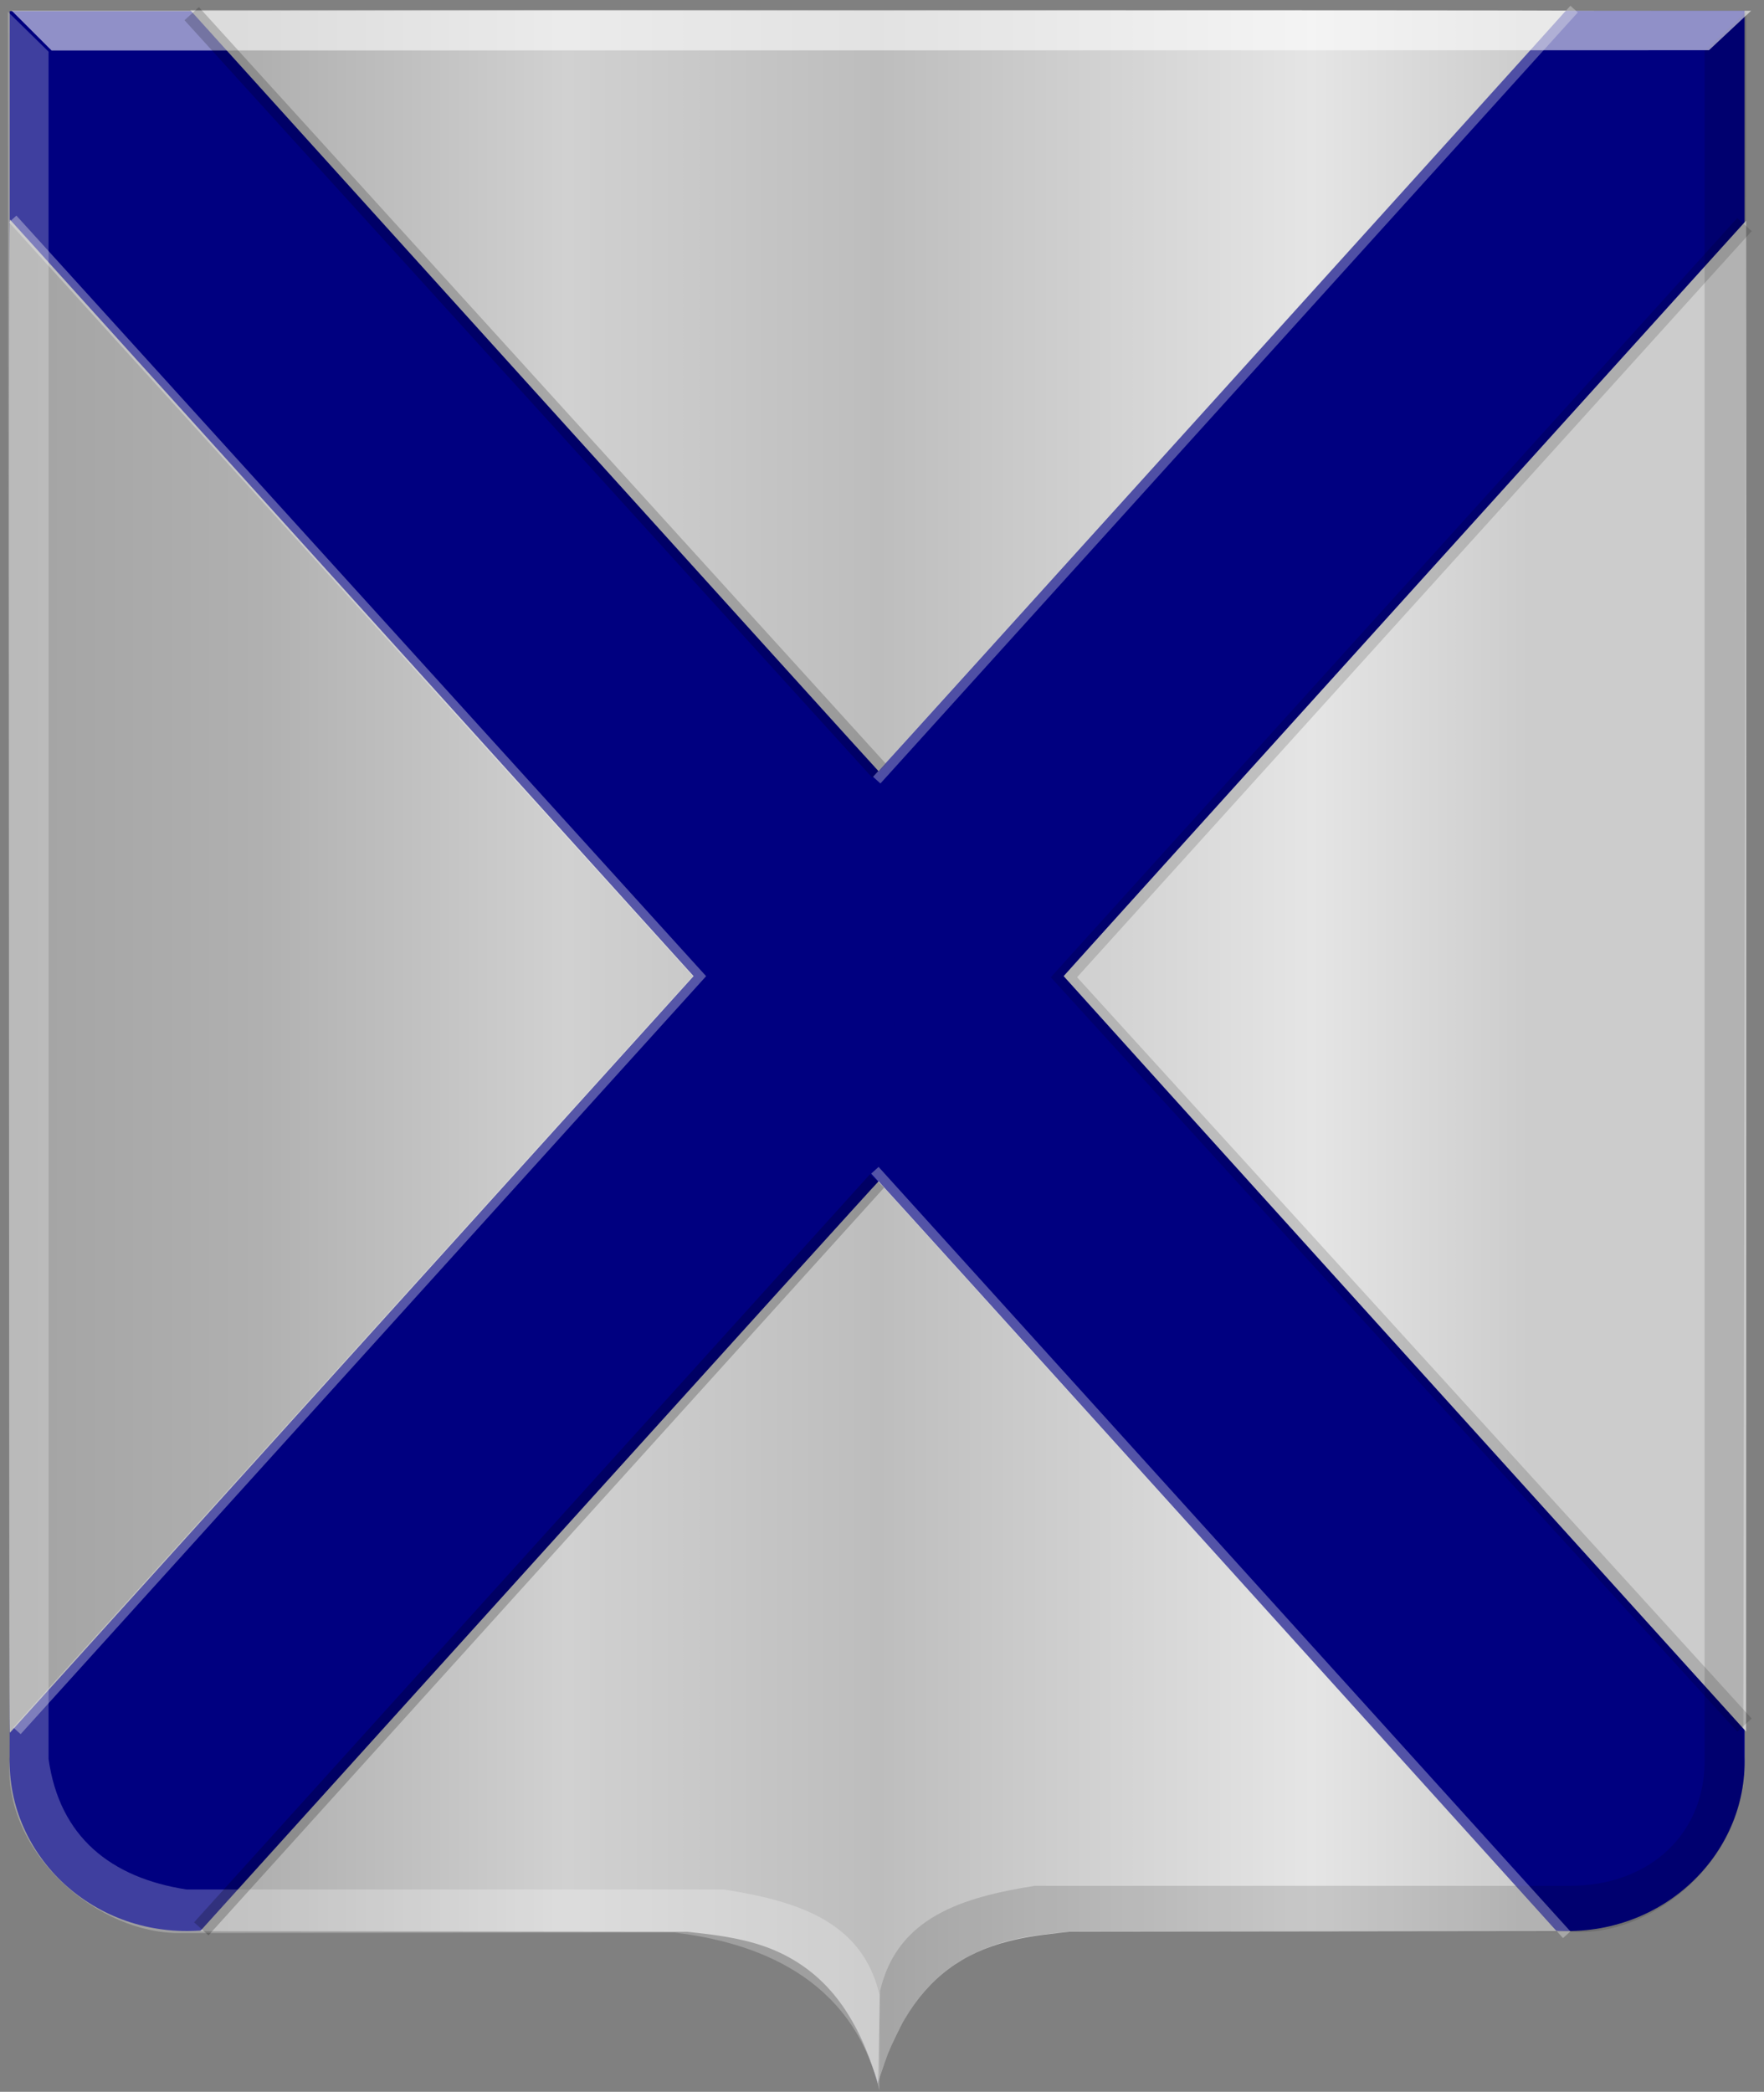 <?xml version="1.0" encoding="UTF-8" standalone="no"?>
<!-- Created with Inkscape (http://www.inkscape.org/) -->

<svg
   xmlns:dc="http://purl.org/dc/elements/1.1/"
   xmlns:cc="http://creativecommons.org/ns#"
   xmlns:rdf="http://www.w3.org/1999/02/22-rdf-syntax-ns#"
   xmlns:svg="http://www.w3.org/2000/svg"
   xmlns="http://www.w3.org/2000/svg"
   xmlns:xlink="http://www.w3.org/1999/xlink"
   xmlns:sodipodi="http://sodipodi.sourceforge.net/DTD/sodipodi-0.dtd"
   xmlns:inkscape="http://www.inkscape.org/namespaces/inkscape"
   width="371.812"
   height="440.781"
   id="svg25222"
   version="1.1"
   inkscape:version="0.48.4 r9939"
   sodipodi:docname="Voorhout_gemeentewapen.svg">
  <rect width="100%" height="100%" fill="#808080" stroke="none"/>
  <defs
     id="defs25224">
    <linearGradient
       y2="13874.235"
       x2="13403.334"
       y1="13782.807"
       x1="2130.004"
       gradientTransform="translate(-263.157,-109.153)"
       gradientUnits="userSpaceOnUse"
       id="linearGradient25150"
       xlink:href="#linearGradient4070-8-2-8-8-7-0-6-5-4-3-2-7-2-0-4-8"
       inkscape:collect="always" />
    <linearGradient
       id="linearGradient4070-8-2-8-8-7-0-6-5-4-3-2-7-2-0-4-8">
      <stop
         style="stop-color:#a3a3a3;stop-opacity:1;"
         offset="0"
         id="stop4072-1-2-6-4-1-4-7-9-9-8-0-7-8-7-39-41" />
      <stop
         style="stop-color:#b0b0b0;stop-opacity:1;"
         offset="0.143"
         id="stop4074-8-0-7-0-4-8-7-1-8-6-8-0-2-5-2-0" />
      <stop
         id="stop4076-6-1-0-3-7-5-9-8-2-9-9-2-9-9-4-33"
         offset="0.321"
         style="stop-color:#d1d1d1;stop-opacity:1;" />
      <stop
         style="stop-color:#bdbdbd;stop-opacity:1;"
         offset="0.5"
         id="stop4078-0-2-8-7-6-7-6-1-4-8-2-4-4-0-9-4" />
      <stop
         id="stop4080-2-7-1-8-8-3-4-7-5-6-8-1-4-5-05-0"
         offset="0.75"
         style="stop-color:#e5e5e5;stop-opacity:1;" />
      <stop
         style="stop-color:#cccccc;stop-opacity:1;"
         offset="0.875"
         id="stop4082-4-7-8-3-2-3-1-8-2-6-2-0-8-1-7-6" />
      <stop
         id="stop4084-9-0-3-1-3-0-9-6-9-2-0-3-2-2-4-7"
         offset="1"
         style="stop-color:#cccccc;stop-opacity:1;" />
    </linearGradient>
    <linearGradient
       y2="13874.235"
       x2="13403.334"
       y1="13782.807"
       x1="2130.004"
       gradientTransform="translate(-184.782,37.188)"
       gradientUnits="userSpaceOnUse"
       id="linearGradient25220"
       xlink:href="#linearGradient4070-8-2-8-8-7-0-6-5-4-3-2-7-2-0-4-8"
       inkscape:collect="always" />
    <linearGradient
       inkscape:collect="always"
       xlink:href="#linearGradient21651"
       id="linearGradient4421"
       gradientUnits="userSpaceOnUse"
       x1="0"
       y1="174.07"
       x2="30"
       y2="174.07"
       gradientTransform="translate(0,158.891)" />
    <linearGradient
       id="linearGradient21651">
      <stop
         id="stop21653"
         offset="0"
         style="stop-color:#cc992d;stop-opacity:1;" />
      <stop
         id="stop21655"
         offset="0.143"
         style="stop-color:#e1a832;stop-opacity:1;" />
      <stop
         style="stop-color:#e5cf5c;stop-opacity:1;"
         offset="0.321"
         id="stop21657" />
      <stop
         id="stop21659"
         offset="0.5"
         style="stop-color:#e5c547;stop-opacity:1;" />
      <stop
         style="stop-color:#ffffa3;stop-opacity:1;"
         offset="0.75"
         id="stop21661" />
      <stop
         id="stop21663"
         offset="0.875"
         style="stop-color:#ffd94d;stop-opacity:1;" />
      <stop
         style="stop-color:#ffdb4e;stop-opacity:1;"
         offset="1"
         id="stop21665" />
    </linearGradient>
    <linearGradient
       gradientUnits="userSpaceOnUse"
       y2="174.07"
       x2="30"
       y1="174.07"
       x1="0"
       id="linearGradient4379"
       xlink:href="#linearGradient21651"
       inkscape:collect="always" />
    <linearGradient
       id="linearGradient4070-8-2-8-8-7-0-6-5">
      <stop
         style="stop-color:#a3a3a3;stop-opacity:1;"
         offset="0"
         id="stop4072-1-2-6-4-1-4-7-9" />
      <stop
         style="stop-color:#b0b0b0;stop-opacity:1;"
         offset="0.143"
         id="stop4074-8-0-7-0-4-8-7-1" />
      <stop
         id="stop4076-6-1-0-3-7-5-9-8"
         offset="0.321"
         style="stop-color:#d1d1d1;stop-opacity:1;" />
      <stop
         style="stop-color:#bdbdbd;stop-opacity:1;"
         offset="0.5"
         id="stop4078-0-2-8-7-6-7-6-1" />
      <stop
         id="stop4080-2-7-1-8-8-3-4-7"
         offset="0.75"
         style="stop-color:#e5e5e5;stop-opacity:1;" />
      <stop
         style="stop-color:#cccccc;stop-opacity:1;"
         offset="0.875"
         id="stop4082-4-7-8-3-2-3-1-8" />
      <stop
         id="stop4084-9-0-3-1-3-0-9-6"
         offset="1"
         style="stop-color:#cccccc;stop-opacity:1;" />
    </linearGradient>
    <linearGradient
       gradientUnits="userSpaceOnUse"
       y2="204.963"
       x2="29.643"
       y1="204.963"
       x1="3.214"
       id="linearGradient4389"
       xlink:href="#linearGradient4070-8-2-8-8-7-0-6-5"
       inkscape:collect="always"
       gradientTransform="translate(336.429,486.112)" />
    <linearGradient
       inkscape:collect="always"
       xlink:href="#linearGradient4070-8-2-8-8-7-0-6-5"
       id="linearGradient25853"
       x1="150.601"
       y1="502.928"
       x2="516.764"
       y2="502.928"
       gradientUnits="userSpaceOnUse" />
  </defs>
  <sodipodi:namedview
     id="base"
     pagecolor="#ffffff"
     bordercolor="#666666"
     borderopacity="1.0"
     inkscape:pageopacity="0.0"
     inkscape:pageshadow="2"
     inkscape:zoom="1"
     inkscape:cx="304.63173"
     inkscape:cy="130.61138"
     inkscape:document-units="px"
     inkscape:current-layer="layer1"
     showgrid="false"
     fit-margin-top="0"
     fit-margin-left="0"
     fit-margin-right="0"
     fit-margin-bottom="0"
     inkscape:window-width="1600"
     inkscape:window-height="837"
     inkscape:window-x="-8"
     inkscape:window-y="-8"
     inkscape:window-maximized="1" />
  <g
     inkscape:label="Laag 1"
     inkscape:groupmode="layer"
     id="layer1"
     transform="translate(-148.688,-282.375)">
    <path
       inkscape:connector-curvature="0"
       style="fill:#000080;fill-opacity:1;stroke:url(#linearGradient25220);stroke-width:2.091px;stroke-linecap:butt;stroke-linejoin:miter;stroke-opacity:0"
       d="m 333.472,284.699 182.938,-0.032 0,367.847 c 0.602,20.947 -17.856,38.538 -40.73,36.63 l -51.482,0 -47.746,0 c -17.777,1.071 -34.65,4.113 -42.784,32.048 -4.223,-145.504 -5.801,-291.005 -0.195,-436.509 z"
       id="path2830-5-8-7-5"
       sodipodi:nodetypes="ccccccccc" />
    <path
       inkscape:connector-curvature="0"
       style="fill:#000080;fill-opacity:1;stroke:#000000;stroke-width:2.09px;stroke-linecap:butt;stroke-linejoin:miter;stroke-opacity:0"
       d="m 333.511,284.721 -182.78,0 0,367.787 c -0.601,20.944 17.839,38.534 40.695,36.626 l 51.438,0 47.706,0 c 17.762,1.07 34.964,4.034 43.09,31.966 4.219,-145.487 5.452,-290.892 -0.148,-436.379 z"
       id="path2830-5-1-6-6-5"
       sodipodi:nodetypes="cccccccc" />
    <path
       style="fill:url(#linearGradient25853);stroke:none;fill-opacity:1.0"
       d="m 333.636,721.223 c 0,-0.286 -1.088,-3.552 -1.807,-5.426 -1.257,-3.273 -2.429,-5.726 -3.969,-8.304 -3.399,-5.689 -7.749,-9.929 -13.174,-12.837 -4.855,-2.603 -10.264,-4.025 -18.927,-4.975 l -2.244,-0.246 -51.322,-0.06 -51.322,-0.06 71.447,-79.032 c 39.296,-43.468 71.5,-79.014 71.564,-78.992 0.065,0.022 32.252,35.587 71.528,79.032 l 71.41,78.992 -51.367,0.061 -51.367,0.061 -2.19,0.24 c -4.79,0.525 -7.54,0.982 -10.621,1.765 -9.8,2.491 -16.717,7.67 -21.893,16.391 -0.935,1.576 -2.674,5.158 -3.485,7.178 -0.347,0.864 -0.978,2.631 -1.404,3.928 -0.425,1.296 -0.792,2.378 -0.815,2.403 -0.023,0.026 -0.042,-0.028 -0.042,-0.119 z M 150.601,488.06 c 0,-155.555 0,-159.611 0.203,-159.396 0.112,0.122 32.576,36.036 72.142,79.809 l 71.938,79.588 -71.937,79.586 c -39.566,43.772 -72.029,79.686 -72.142,79.808 -0.2,0.216 -0.204,-3.559 -0.204,-159.396 z m 294.202,79.641 c -39.557,-43.757 -71.922,-79.595 -71.922,-79.64 0,-0.045 32.365,-35.883 71.922,-79.64 l 71.922,-79.558 0.028,79.598 c 0.015,43.779 0.015,115.418 0,159.198 l -0.028,79.6 -71.922,-79.558 z M 261.858,365.327 c -39.541,-43.742 -72.161,-79.821 -72.487,-80.175 l -0.594,-0.644 145.017,0 c 79.76,0 145.001,0.042 144.982,0.093 -0.07,0.181 -144.836,160.256 -144.929,160.256 -0.052,0 -32.447,-35.789 -71.988,-79.531 z"
       id="path25051-6"
       inkscape:connector-curvature="0" />
    <path
       inkscape:connector-curvature="0"
       style="fill:#000000;fill-opacity:0.132;stroke:#000000;stroke-width:2.086px;stroke-linecap:butt;stroke-linejoin:miter;stroke-opacity:0"
       d="m 516.777,284.795 -8.795,8.296 0,359.096 c 0.571,16.448 -11.564,27.66 -28.571,27.562 l -112.614,0 c -15.304,2.422 -28.999,6.638 -32.598,22.11 l -0.505,19.383 c 4.094,-13.272 10.178,-21.967 19.034,-26.594 7.289,-3.808 13.545,-4.558 21.734,-5.225 l 106.185,0.032 c 17.155,0.836 37.395,-16.464 35.484,-37.279 z"
       id="path4051-6-4-1-7-7-9-6-2-6-5-4-8"
       sodipodi:nodetypes="cccccccscccc" />
    <path
       inkscape:connector-curvature="0"
       style="fill:#ffffff;fill-opacity:0.247;stroke:#000000;stroke-width:2.094px;stroke-linecap:butt;stroke-linejoin:miter;stroke-opacity:0"
       d="m 150.356,284.857 8.57,8.402 0,359.763 c 2.307,16.451 13.162,25.035 29.063,27.498 l 113.271,0 c 15.393,2.427 29.168,6.651 32.788,22.151 l 0,20.241 c -5.746,-24.247 -26.48,-31.293 -43.077,-33.296 l -104.099,0.071 c -17.04,0.444 -37.678,-16.517 -36.142,-36.664 z"
       id="path4051-0-1-5-6-2-7-6-3-8-4-3"
       sodipodi:nodetypes="ccccccccccc" />
    <path
       inkscape:connector-curvature="0"
       style="fill:#ffffff;fill-opacity:0.566;stroke:#000000;stroke-width:2.094px;stroke-linecap:butt;stroke-linejoin:miter;stroke-opacity:0"
       d="m 151.162,284.633 8.395,8.382 349.343,-0.058 8.891,-8.316 z"
       id="path25964-9-5-7-7-4-0-5-0-4-3-5"
       sodipodi:nodetypes="ccccc" />
    <path
       style="fill:none;stroke:#ececec;stroke-width:2.1;stroke-linecap:butt;stroke-linejoin:miter;stroke-miterlimit:4;stroke-opacity:0.363;stroke-dasharray:none"
       d="M 2.679,46.138 147.419,205.7 3.571,364.71"
       id="path25271"
       inkscape:connector-curvature="0"
       transform="translate(148.688,282.375)"
       sodipodi:nodetypes="ccc" />
    <path
       style="fill:none;stroke:#000000;stroke-width:4.1;stroke-linecap:butt;stroke-linejoin:miter;stroke-opacity:0.193;stroke-miterlimit:4;stroke-dasharray:none"
       d="M 40.406,2.88 185.363,162.484"
       id="path25781"
       inkscape:connector-curvature="0"
       transform="translate(148.688,282.375)" />
    <path
       style="fill:none;stroke:#000000;stroke-width:4.1;stroke-linecap:butt;stroke-linejoin:miter;stroke-opacity:0.146;stroke-miterlimit:4;stroke-dasharray:none"
       d="M 367.696,47.327 224.254,205.921 367.696,363.505"
       id="path25783"
       inkscape:connector-curvature="0"
       transform="translate(148.688,282.375)" />
    <path
       style="fill:none;stroke:#efefef;stroke-width:2.1;stroke-linecap:butt;stroke-linejoin:miter;stroke-miterlimit:4;stroke-opacity:0.33;stroke-dasharray:none"
       d="M 331.788,1.917 184.797,164.385"
       id="path25785"
       inkscape:connector-curvature="0"
       transform="translate(148.688,282.375)"
       sodipodi:nodetypes="cc" />
    <path
       style="fill:none;stroke:#000000;stroke-width:4.1;stroke-linecap:butt;stroke-linejoin:miter;stroke-opacity:0.217;stroke-miterlimit:4;stroke-dasharray:none"
       d="M 184.858,248.852 42.426,406.436"
       id="path25787"
       inkscape:connector-curvature="0"
       transform="translate(148.688,282.375)" />
    <path
       style="fill:none;stroke:#f5f5f5;stroke-width:2.1;stroke-linecap:butt;stroke-linejoin:miter;stroke-miterlimit:4;stroke-opacity:0.34;stroke-dasharray:none"
       d="M 330.225,407.683 184.409,246.595"
       id="path25789"
       inkscape:connector-curvature="0"
       transform="translate(148.688,282.375)"
       sodipodi:nodetypes="cc" />
  </g>
</svg>
